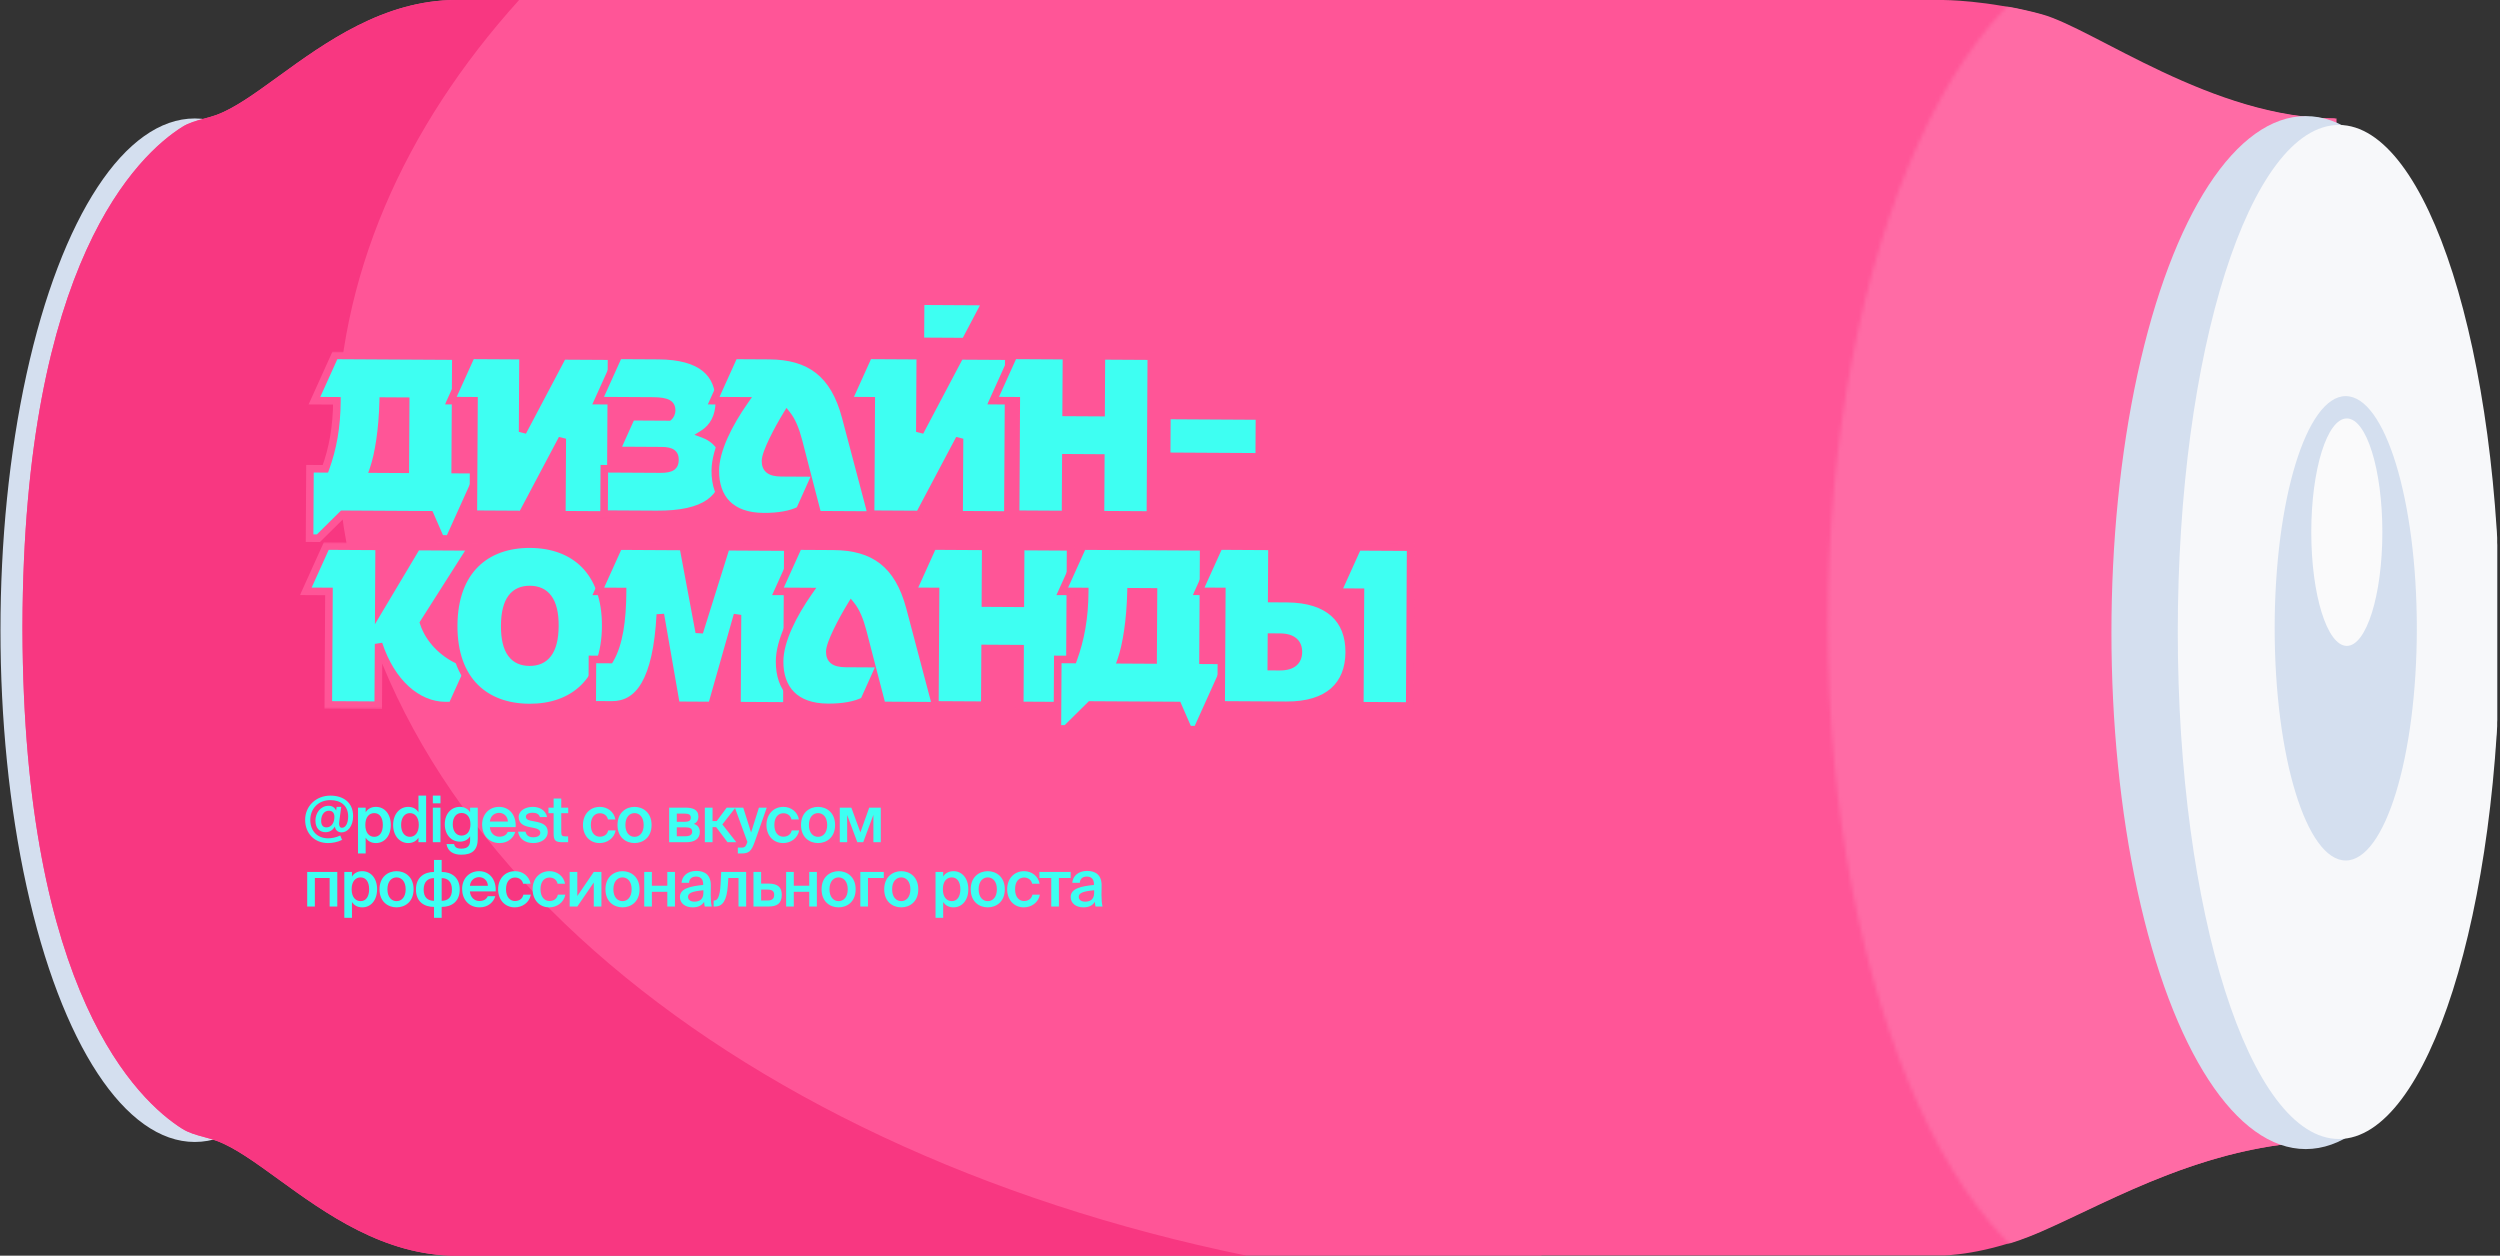 <svg width="661" height="332" viewBox="0 0 661 332" fill="none" xmlns="http://www.w3.org/2000/svg">
<rect x="0" y="0" width="661" height="332" fill="#333333" stroke="none"/>
<g clip-path="url(#clip0_2117_63192)">
<ellipse cx="51.491" cy="166.629" rx="135.308" ry="51.367" transform="rotate(90 51.491 166.629)" fill="#D4DFEF"/>
<path fill-rule="evenodd" clip-rule="evenodd" d="M360.847 -0.001L513.732 -0.001C513.732 -0.001 525.531 -0 539.336 3.758C543.597 4.918 549.532 7.987 556.666 11.677C572.646 19.942 594.646 31.321 617.333 31.321L617.333 301.708C590.356 301.708 567.837 312.341 550.142 320.696C546.313 322.504 542.71 324.206 539.336 325.67C524.903 331.933 513.732 331.933 513.732 331.933L407.557 331.933L407.557 332.004L120.701 332.004C101.489 332.004 86.014 320.779 73.587 311.766L73.587 311.765C67.413 307.287 61.992 303.355 57.24 301.617C56.171 301.226 55.068 300.929 53.968 300.633L53.967 300.632C51.945 300.088 49.934 299.547 48.165 298.43C36.671 291.172 6.206 262.866 5.944 166.628L5.942 166.628C5.942 166.359 5.942 166.09 5.943 165.822L5.942 165.375L5.944 165.375C6.206 69.138 36.67 40.832 48.164 33.574C49.934 32.456 51.945 31.915 53.966 31.371C55.066 31.075 56.17 30.778 57.239 30.387C61.992 28.648 67.413 24.716 73.586 20.238L73.587 20.238C86.013 11.224 101.488 -0.001 120.701 -0.001L212.546 -0.001L360.847 -0.001Z" fill="#FF5597"/>
<mask id="mask0_2117_63192" style="mask-type:alpha" maskUnits="userSpaceOnUse" x="483" y="-16" width="165" height="362">
<ellipse cx="565.251" cy="164.989" rx="180.024" ry="81.966" transform="rotate(90 565.251 164.989)" fill="#D9D9D9"/>
</mask>
<g mask="url(#mask0_2117_63192)">
<path d="M514.205 -0L213.106 -0.001L213.106 332.005L514.205 332.005C514.205 332.005 525.044 332.005 539.473 325.74C558.431 317.51 585.202 301.31 617.776 301.773L617.776 31.328C584.971 31.328 553.604 7.517 539.802 3.759C526.001 -0 514.205 -0 514.205 -0Z" fill="#FF6BA5"/>
</g>
<path fill-rule="evenodd" clip-rule="evenodd" d="M329.653 332.004C190.318 303.517 89.073 217.534 89.073 115.888C89.073 73.529 106.656 33.89 137.25 -0.001L120.701 -0.001C101.489 -0.001 86.013 11.224 73.587 20.238L73.587 20.238C67.413 24.716 61.992 28.648 57.239 30.387C56.17 30.778 55.066 31.075 53.966 31.371C51.945 31.915 49.934 32.456 48.165 33.574C36.67 40.832 6.206 69.138 5.944 165.375L5.943 165.375L5.943 165.822C5.942 166.09 5.942 166.359 5.942 166.628L5.944 166.628C6.207 262.866 36.671 291.172 48.165 298.43C49.934 299.547 51.945 300.088 53.967 300.633C55.067 300.929 56.17 301.226 57.24 301.617C61.993 303.356 67.414 307.288 73.588 311.766C86.014 320.779 101.489 332.004 120.701 332.004L329.653 332.004Z" fill="#F83781"/>
<ellipse cx="609.632" cy="167.255" rx="136.561" ry="51.367" transform="rotate(90 609.632 167.255)" fill="#D4DFEF"/>
<path d="M618.402 301.149C594.876 301.149 575.805 241.131 575.805 167.094C575.805 93.058 594.876 33.039 618.402 33.039C641.927 33.039 660.999 93.058 660.999 167.094C660.999 241.131 641.927 301.149 618.402 301.149Z" fill="#F7F8FA"/>
<ellipse cx="620.215" cy="166.124" rx="61.39" ry="18.793" transform="rotate(90 620.215 166.124)" fill="#D4DFEF"/>
<ellipse cx="620.499" cy="140.706" rx="30.068" ry="9.396" transform="rotate(90 620.499 140.706)" fill="#FAFAFB"/>
<mask id="path-10-outside-1_2117_63192" maskUnits="userSpaceOnUse" x="80.04" y="92.922" width="49.293" height="51.281" fill="black">
<rect fill="white" x="80.04" y="92.922" width="49.293" height="51.281"/>
<path d="M98.755 124.029L107.155 124.077L107.259 106.077L101.319 106.043C101.156 113.482 100.097 120.197 98.755 124.029ZM89.079 105.973L83.139 105.939L88.548 93.97L120.527 94.154L120.355 124.153L127.075 124.192L118.809 142.505L116.469 142.491L113.686 136.115L90.586 135.982L84.19 142.305L81.85 142.292L81.955 123.932L86.035 123.956C87.986 118.627 89.039 112.933 89.079 105.973Z"/>
</mask>
<path d="M98.755 124.029L107.155 124.077L107.259 106.077L101.319 106.043C101.156 113.482 100.097 120.197 98.755 124.029ZM89.079 105.973L83.139 105.939L88.548 93.97L120.527 94.154L120.355 124.153L127.075 124.192L118.809 142.505L116.469 142.491L113.686 136.115L90.586 135.982L84.19 142.305L81.85 142.292L81.955 123.932L86.035 123.956C87.986 118.627 89.039 112.933 89.079 105.973Z" fill="#3EFFF2"/>
<path d="M98.755 124.029L97.811 123.698L97.348 125.021L98.749 125.029L98.755 124.029ZM107.155 124.077L107.149 125.077L108.149 125.083L108.155 124.083L107.155 124.077ZM107.259 106.077L108.259 106.083L108.264 105.083L107.264 105.078L107.259 106.077ZM101.319 106.043L101.324 105.043L100.34 105.038L100.319 106.021L101.319 106.043ZM89.079 105.973L90.079 105.979L90.085 104.979L89.085 104.973L89.079 105.973ZM83.139 105.939L82.228 105.527L81.594 106.93L83.133 106.939L83.139 105.939ZM88.548 93.97L88.554 92.97L87.904 92.966L87.637 93.558L88.548 93.97ZM120.527 94.154L121.527 94.159L121.533 93.159L120.533 93.154L120.527 94.154ZM120.355 124.153L119.355 124.147L119.349 125.147L120.349 125.153L120.355 124.153ZM127.075 124.192L127.986 124.603L128.619 123.201L127.08 123.192L127.075 124.192ZM118.809 142.505L118.803 143.505L119.453 143.508L119.721 142.916L118.809 142.505ZM116.469 142.491L115.553 142.891L115.813 143.487L116.463 143.491L116.469 142.491ZM113.686 136.115L114.602 135.715L114.342 135.119L113.692 135.115L113.686 136.115ZM90.586 135.982L90.592 134.982L90.178 134.98L89.883 135.271L90.586 135.982ZM84.19 142.305L84.184 143.305L84.598 143.308L84.893 143.017L84.19 142.305ZM81.85 142.292L80.85 142.286L80.844 143.286L81.844 143.292L81.85 142.292ZM81.955 123.932L81.961 122.932L80.961 122.926L80.955 123.926L81.955 123.932ZM86.035 123.956L86.03 124.956L86.733 124.96L86.974 124.299L86.035 123.956ZM98.749 125.029L107.149 125.077L107.161 123.077L98.761 123.029L98.749 125.029ZM108.155 124.083L108.259 106.083L106.259 106.072L106.155 124.071L108.155 124.083ZM107.264 105.078L101.324 105.043L101.313 107.043L107.253 107.077L107.264 105.078ZM100.319 106.021C100.157 113.406 99.105 120.004 97.811 123.698L99.699 124.359C101.089 120.389 102.154 113.559 102.318 106.065L100.319 106.021ZM89.085 104.973L83.145 104.939L83.133 106.939L89.073 106.973L89.085 104.973ZM84.05 106.351L89.459 94.381L87.637 93.558L82.228 105.527L84.05 106.351ZM88.542 94.97L120.522 95.154L120.533 93.154L88.554 92.97L88.542 94.97ZM119.527 94.148L119.355 124.147L121.355 124.159L121.527 94.159L119.527 94.148ZM120.349 125.153L127.069 125.192L127.08 123.192L120.361 123.153L120.349 125.153ZM126.163 123.78L117.898 142.093L119.721 142.916L127.986 124.603L126.163 123.78ZM118.815 141.505L116.475 141.491L116.463 143.491L118.803 143.505L118.815 141.505ZM117.386 142.091L114.602 135.715L112.769 136.515L115.553 142.891L117.386 142.091ZM113.692 135.115L90.592 134.982L90.58 136.982L113.68 137.115L113.692 135.115ZM89.883 135.271L83.487 141.594L84.893 143.017L91.289 136.693L89.883 135.271ZM84.195 141.305L81.856 141.292L81.844 143.292L84.184 143.305L84.195 141.305ZM82.85 142.298L82.955 123.938L80.955 123.926L80.85 142.286L82.85 142.298ZM81.95 124.932L86.03 124.956L86.041 122.956L81.961 122.932L81.95 124.932ZM86.974 124.299C88.968 118.853 90.038 113.044 90.079 105.979L88.079 105.967C88.039 112.821 87.004 118.4 85.096 123.612L86.974 124.299Z" fill="#FF5597" mask="url(#path-10-outside-1_2117_63192)"/>
<mask id="path-12-outside-2_2117_63192" maskUnits="userSpaceOnUse" x="117.425" y="92.917" width="46.252" height="44.264" fill="black">
<rect fill="white" x="117.425" y="92.917" width="46.252" height="44.264"/>
<path d="M119.203 105.926L124.612 93.957L138.292 94.035L138.176 114.195L148.792 94.096L161.692 94.17L161.45 136.169L148.55 136.095L148.666 115.995L138.051 136.035L125.151 135.96L125.323 105.961L119.203 105.926Z"/>
</mask>
<path d="M119.203 105.926L124.612 93.957L138.292 94.035L138.176 114.195L148.792 94.096L161.692 94.17L161.45 136.169L148.55 136.095L148.666 115.995L138.051 136.035L125.151 135.96L125.323 105.961L119.203 105.926Z" fill="#3EFFF2"/>
<path d="M119.203 105.926L118.292 105.514L117.658 106.917L119.198 106.926L119.203 105.926ZM124.612 93.957L124.618 92.957L123.969 92.953L123.701 93.545L124.612 93.957ZM138.292 94.035L139.292 94.041L139.298 93.041L138.298 93.035L138.292 94.035ZM138.176 114.195L137.176 114.189L139.06 114.662L138.176 114.195ZM148.792 94.096L148.798 93.096L148.191 93.092L147.908 93.629L148.792 94.096ZM161.692 94.17L162.692 94.176L162.698 93.176L161.698 93.17L161.692 94.17ZM161.45 136.169L161.444 137.169L162.444 137.175L162.45 136.175L161.45 136.169ZM148.55 136.095L147.55 136.089L147.545 137.089L148.545 137.095L148.55 136.095ZM148.666 115.995L149.666 116.001L147.782 115.527L148.666 115.995ZM138.051 136.035L138.045 137.035L138.651 137.038L138.934 136.503L138.051 136.035ZM125.151 135.96L124.151 135.955L124.145 136.955L125.145 136.96L125.151 135.96ZM125.323 105.961L126.323 105.967L126.329 104.967L125.329 104.961L125.323 105.961ZM120.115 106.337L125.524 94.368L123.701 93.545L118.292 105.514L120.115 106.337ZM124.607 94.957L138.286 95.035L138.298 93.035L124.618 92.957L124.607 94.957ZM137.292 94.029L137.176 114.189L139.176 114.201L139.292 94.041L137.292 94.029ZM139.06 114.662L149.676 94.563L147.908 93.629L137.292 113.728L139.06 114.662ZM148.786 95.096L161.686 95.17L161.698 93.17L148.798 93.096L148.786 95.096ZM160.692 94.164L160.45 136.163L162.45 136.175L162.692 94.176L160.692 94.164ZM161.456 135.169L148.556 135.095L148.545 137.095L161.444 137.169L161.456 135.169ZM149.55 136.101L149.666 116.001L147.666 115.99L147.55 136.089L149.55 136.101ZM147.782 115.527L137.167 135.566L138.934 136.503L149.55 116.463L147.782 115.527ZM138.056 135.035L125.157 134.96L125.145 136.96L138.045 137.035L138.056 135.035ZM126.151 135.966L126.323 105.967L124.323 105.955L124.151 135.955L126.151 135.966ZM125.329 104.961L119.209 104.926L119.198 106.926L125.318 106.961L125.329 104.961Z" fill="#FF5597" mask="url(#path-12-outside-2_2117_63192)"/>
<mask id="path-14-outside-3_2117_63192" maskUnits="userSpaceOnUse" x="155.77" y="92.917" width="38.253" height="44.218" fill="black">
<rect fill="white" x="155.77" y="92.917" width="38.253" height="44.218"/>
<path d="M172.608 106.012L158.148 105.929L163.557 93.96L174.057 94.02C185.457 94.086 190.23 98.674 190.187 106.293C190.165 110.073 188.648 113.005 185.878 114.729C189.051 115.887 191.915 118.664 191.887 123.523C191.839 131.923 186.415 136.092 173.575 136.018L159.715 135.939L159.784 123.939L174.604 124.024C177.604 124.041 178.449 123.266 178.458 121.586C178.468 119.966 177.632 119.181 174.932 119.166L162.932 119.097L166.944 110.18L176.844 110.237C177.205 109.939 177.569 109.281 177.574 108.501C177.583 106.881 176.568 106.035 172.608 106.012Z"/>
</mask>
<path d="M172.608 106.012L158.148 105.929L163.557 93.96L174.057 94.02C185.457 94.086 190.23 98.674 190.187 106.293C190.165 110.073 188.648 113.005 185.878 114.729C189.051 115.887 191.915 118.664 191.887 123.523C191.839 131.923 186.415 136.092 173.575 136.018L159.715 135.939L159.784 123.939L174.604 124.024C177.604 124.041 178.449 123.266 178.458 121.586C178.468 119.966 177.632 119.181 174.932 119.166L162.932 119.097L166.944 110.18L176.844 110.237C177.205 109.939 177.569 109.281 177.574 108.501C177.583 106.881 176.568 106.035 172.608 106.012Z" fill="#3EFFF2"/>
<path d="M158.148 105.929L157.237 105.517L156.603 106.92L158.142 106.929L158.148 105.929ZM163.557 93.96L163.563 92.96L162.913 92.956L162.646 93.548L163.557 93.96ZM185.878 114.729L185.349 113.88L183.607 114.964L185.535 115.668L185.878 114.729ZM159.715 135.939L158.715 135.933L158.71 136.933L159.71 136.939L159.715 135.939ZM159.784 123.939L159.79 122.939L158.79 122.933L158.784 123.933L159.784 123.939ZM162.932 119.097L162.02 118.687L161.39 120.088L162.927 120.097L162.932 119.097ZM166.944 110.18L166.95 109.18L166.299 109.176L166.032 109.769L166.944 110.18ZM176.844 110.237L176.838 111.237L177.2 111.239L177.479 111.009L176.844 110.237ZM172.614 105.012L158.154 104.929L158.142 106.929L172.602 107.012L172.614 105.012ZM159.059 106.341L164.468 94.372L162.646 93.548L157.237 105.517L159.059 106.341ZM163.551 94.96L174.051 95.02L174.063 93.02L163.563 92.96L163.551 94.96ZM174.051 95.02C179.644 95.052 183.423 96.197 185.785 98.102C188.104 99.973 189.207 102.701 189.187 106.288L191.187 106.299C191.21 102.266 189.947 98.89 187.041 96.546C184.177 94.236 179.87 93.054 174.063 93.02L174.051 95.02ZM189.187 106.288C189.166 109.781 187.783 112.365 185.349 113.88L186.406 115.578C189.513 113.644 191.163 110.365 191.187 106.299L189.187 106.288ZM185.535 115.668C188.386 116.709 190.913 119.154 190.887 123.518L192.887 123.529C192.918 118.174 189.717 115.065 186.221 113.789L185.535 115.668ZM190.887 123.518C190.865 127.48 189.592 130.278 186.954 132.13C184.241 134.034 179.929 135.055 173.581 135.018L173.569 137.018C180.061 137.056 184.881 136.029 188.103 133.767C191.398 131.453 192.862 127.967 192.887 123.529L190.887 123.518ZM173.581 135.018L159.721 134.939L159.71 136.939L173.569 137.018L173.581 135.018ZM160.715 135.944L160.784 123.944L158.784 123.933L158.715 135.933L160.715 135.944ZM159.779 124.939L174.598 125.024L174.61 123.024L159.79 122.939L159.779 124.939ZM174.598 125.024C176.127 125.033 177.36 124.853 178.217 124.267C179.184 123.606 179.452 122.601 179.458 121.592L177.458 121.58C177.454 122.251 177.296 122.474 177.088 122.616C176.771 122.833 176.081 123.033 174.61 123.024L174.598 125.024ZM179.458 121.592C179.464 120.607 179.205 119.631 178.303 118.969C177.491 118.371 176.333 118.174 174.938 118.166L174.926 120.166C176.231 120.173 176.841 120.376 177.119 120.58C177.308 120.719 177.462 120.945 177.458 121.58L179.458 121.592ZM174.938 118.166L162.938 118.097L162.927 120.097L174.926 120.166L174.938 118.166ZM163.844 119.507L167.856 110.59L166.032 109.769L162.02 118.687L163.844 119.507ZM166.938 111.18L176.838 111.237L176.849 109.237L166.95 109.18L166.938 111.18ZM177.479 111.009C178.087 110.508 178.568 109.561 178.574 108.507L176.574 108.495C176.572 108.732 176.516 108.953 176.433 109.134C176.346 109.323 176.25 109.43 176.208 109.465L177.479 111.009ZM178.574 108.507C178.576 108.002 178.501 107.474 178.251 106.98C177.994 106.473 177.591 106.077 177.066 105.784C176.08 105.234 174.611 105.024 172.614 105.012L172.602 107.012C174.565 107.024 175.583 107.247 176.092 107.531C176.315 107.655 176.412 107.776 176.466 107.884C176.528 108.005 176.575 108.19 176.574 108.495L178.574 108.507Z" fill="#FF5597" mask="url(#path-14-outside-3_2117_63192)"/>
<mask id="path-16-outside-4_2117_63192" maskUnits="userSpaceOnUse" x="186.108" y="92.922" width="46.258" height="45.264" fill="black">
<rect fill="white" x="186.108" y="92.922" width="46.258" height="45.264"/>
<path d="M206.583 124.999L213.303 125.038L211.131 116.625C210.309 113.5 209.363 111.215 208.052 109.587C205.568 113.653 202.414 119.695 202.401 121.855C202.389 123.895 203.463 124.981 206.583 124.999ZM216.179 136.095L214.242 128.643L211.446 134.867C209.16 136.054 205.796 136.635 201.896 136.612C193.196 136.562 189.084 131.739 189.126 124.419C189.158 118.959 192.678 112.019 196.912 105.983L188.693 105.936L194.102 93.967L203.341 94.02C214.081 94.082 220.534 98.739 223.588 110.217L230.459 136.177L216.179 136.095Z"/>
</mask>
<path d="M206.583 124.999L213.303 125.038L211.131 116.625C210.309 113.5 209.363 111.215 208.052 109.587C205.568 113.653 202.414 119.695 202.401 121.855C202.389 123.895 203.463 124.981 206.583 124.999ZM216.179 136.095L214.242 128.643L211.446 134.867C209.16 136.054 205.796 136.635 201.896 136.612C193.196 136.562 189.084 131.739 189.126 124.419C189.158 118.959 192.678 112.019 196.912 105.983L188.693 105.936L194.102 93.967L203.341 94.02C214.081 94.082 220.534 98.739 223.588 110.217L230.459 136.177L216.179 136.095Z" fill="#3EFFF2"/>
<path d="M213.303 125.038L213.297 126.038L214.596 126.045L214.271 124.788L213.303 125.038ZM211.131 116.625L212.1 116.375L212.099 116.371L211.131 116.625ZM208.052 109.587L208.831 108.96L207.939 107.853L207.198 109.066L208.052 109.587ZM216.179 136.095L215.212 136.346L215.405 137.09L216.174 137.095L216.179 136.095ZM214.242 128.643L215.21 128.392L214.495 125.641L213.33 128.234L214.242 128.643ZM211.446 134.867L211.907 135.755L212.216 135.595L212.359 135.277L211.446 134.867ZM196.912 105.983L197.731 106.558L198.828 104.994L196.918 104.983L196.912 105.983ZM188.693 105.936L187.781 105.524L187.147 106.927L188.687 106.936L188.693 105.936ZM194.102 93.967L194.107 92.967L193.458 92.963L193.19 93.555L194.102 93.967ZM223.588 110.217L224.555 109.961L224.555 109.96L223.588 110.217ZM230.459 136.177L230.453 137.177L231.76 137.184L231.426 135.921L230.459 136.177ZM206.577 125.999L213.297 126.038L213.309 124.038L206.589 123.999L206.577 125.999ZM214.271 124.788L212.1 116.375L210.163 116.875L212.335 125.288L214.271 124.788ZM212.099 116.371C211.264 113.2 210.274 110.752 208.831 108.96L207.273 110.215C208.451 111.678 209.354 113.801 210.164 116.88L212.099 116.371ZM207.198 109.066C205.943 111.122 204.517 113.678 203.399 116.003C202.84 117.164 202.351 118.282 201.999 119.26C201.658 120.206 201.405 121.127 201.401 121.849L203.401 121.861C203.403 121.504 203.549 120.859 203.881 119.938C204.201 119.048 204.659 117.997 205.201 116.869C206.285 114.616 207.677 112.119 208.905 110.109L207.198 109.066ZM201.401 121.849C201.394 123.045 201.711 124.176 202.691 124.964C203.613 125.707 204.942 125.99 206.577 125.999L206.589 123.999C205.104 123.991 204.336 123.721 203.945 123.406C203.61 123.137 203.396 122.705 203.401 121.861L201.401 121.849ZM217.147 135.843L215.21 128.392L213.274 128.895L215.212 136.346L217.147 135.843ZM213.33 128.234L210.534 134.458L212.359 135.277L215.154 129.053L213.33 128.234ZM210.986 133.98C208.906 135.059 205.729 135.634 201.902 135.612L201.89 137.612C205.863 137.635 209.414 137.049 211.907 135.755L210.986 133.98ZM201.902 135.612C197.732 135.588 194.815 134.424 192.943 132.537C191.07 130.65 190.106 127.9 190.126 124.424L188.126 124.413C188.104 128.257 189.175 131.579 191.523 133.946C193.872 136.314 197.36 137.586 201.89 137.612L201.902 135.612ZM190.126 124.424C190.141 121.889 190.971 118.934 192.356 115.824C193.737 112.726 195.64 109.538 197.731 106.558L196.094 105.409C193.95 108.464 191.976 111.764 190.53 115.01C189.089 118.244 188.143 121.489 188.126 124.413L190.126 124.424ZM196.918 104.983L188.698 104.936L188.687 106.936L196.907 106.983L196.918 104.983ZM189.604 106.348L195.013 94.379L193.19 93.555L187.781 105.524L189.604 106.348ZM194.096 94.967L203.336 95.02L203.347 93.02L194.107 92.967L194.096 94.967ZM203.336 95.02C208.565 95.05 212.623 96.198 215.732 98.626C218.843 101.055 221.13 104.867 222.622 110.474L224.555 109.96C222.993 104.089 220.527 99.833 216.963 97.049C213.396 94.264 208.857 93.052 203.347 93.02L203.336 95.02ZM222.622 110.473L229.492 136.433L231.426 135.921L224.555 109.961L222.622 110.473ZM230.465 135.177L216.185 135.095L216.174 137.095L230.453 137.177L230.465 135.177Z" fill="#FF5597" mask="url(#path-16-outside-4_2117_63192)"/>
<mask id="path-18-outside-5_2117_63192" maskUnits="userSpaceOnUse" x="222.459" y="77.917" width="46.339" height="59.264" fill="black">
<rect fill="white" x="222.459" y="77.917" width="46.339" height="59.264"/>
<path d="M243.348 90.255L243.409 79.635L260.749 79.735L255.168 90.323L243.348 90.255ZM224.237 105.926L229.646 93.957L243.326 94.035L243.21 114.195L253.826 94.096L266.726 94.17L266.484 136.169L253.584 136.095L253.7 115.995L243.084 136.035L230.185 135.96L230.357 105.961L224.237 105.926Z"/>
</mask>
<path d="M243.348 90.255L243.409 79.635L260.749 79.735L255.168 90.323L243.348 90.255ZM224.237 105.926L229.646 93.957L243.326 94.035L243.21 114.195L253.826 94.096L266.726 94.17L266.484 136.169L253.584 136.095L253.7 115.995L243.084 136.035L230.185 135.96L230.357 105.961L224.237 105.926Z" fill="#3EFFF2"/>
<path d="M243.348 90.255L242.348 90.249L242.342 91.249L243.342 91.255L243.348 90.255ZM243.409 79.635L243.415 78.635L242.415 78.63L242.409 79.63L243.409 79.635ZM260.749 79.735L261.633 80.201L262.401 78.745L260.754 78.735L260.749 79.735ZM255.168 90.323L255.162 91.323L255.769 91.327L256.052 90.79L255.168 90.323ZM224.237 105.926L223.326 105.514L222.692 106.917L224.232 106.926L224.237 105.926ZM229.646 93.957L229.652 92.957L229.002 92.953L228.735 93.545L229.646 93.957ZM243.326 94.035L244.326 94.041L244.332 93.041L243.332 93.035L243.326 94.035ZM243.21 114.195L242.21 114.189L244.094 114.662L243.21 114.195ZM253.826 94.096L253.832 93.096L253.225 93.092L252.942 93.629L253.826 94.096ZM266.726 94.17L267.726 94.176L267.731 93.176L266.731 93.17L266.726 94.17ZM266.484 136.169L266.478 137.169L267.478 137.175L267.484 136.175L266.484 136.169ZM253.584 136.095L252.584 136.089L252.578 137.089L253.578 137.095L253.584 136.095ZM253.7 115.995L254.7 116.001L252.816 115.527L253.7 115.995ZM243.084 136.035L243.079 137.035L243.684 137.038L243.968 136.503L243.084 136.035ZM230.185 135.96L229.185 135.955L229.179 136.955L230.179 136.96L230.185 135.96ZM230.357 105.961L231.357 105.967L231.363 104.967L230.363 104.961L230.357 105.961ZM244.348 90.261L244.409 79.641L242.409 79.63L242.348 90.249L244.348 90.261ZM243.403 80.635L260.743 80.735L260.754 78.735L243.415 78.635L243.403 80.635ZM259.864 79.269L254.283 89.857L256.052 90.79L261.633 80.201L259.864 79.269ZM255.173 89.323L243.354 89.255L243.342 91.255L255.162 91.323L255.173 89.323ZM225.149 106.337L230.558 94.368L228.735 93.545L223.326 105.514L225.149 106.337ZM229.641 94.957L243.32 95.035L243.332 93.035L229.652 92.957L229.641 94.957ZM242.326 94.029L242.21 114.189L244.21 114.201L244.326 94.041L242.326 94.029ZM244.094 114.662L254.71 94.563L252.942 93.629L242.326 113.728L244.094 114.662ZM253.82 95.096L266.72 95.17L266.731 93.17L253.832 93.096L253.82 95.096ZM265.726 94.164L265.484 136.163L267.484 136.175L267.726 94.176L265.726 94.164ZM266.49 135.169L253.59 135.095L253.578 137.095L266.478 137.169L266.49 135.169ZM254.584 136.101L254.7 116.001L252.7 115.99L252.584 136.089L254.584 136.101ZM252.816 115.527L242.201 135.566L243.968 136.503L254.584 116.463L252.816 115.527ZM243.09 135.035L230.19 134.96L230.179 136.96L243.079 137.035L243.09 135.035ZM231.185 135.966L231.357 105.967L229.357 105.955L229.185 135.955L231.185 135.966ZM230.363 104.961L224.243 104.926L224.232 106.926L230.351 106.961L230.363 104.961Z" fill="#FF5597" mask="url(#path-18-outside-5_2117_63192)"/>
<mask id="path-20-outside-6_2117_63192" maskUnits="userSpaceOnUse" x="260.803" y="92.917" width="74.252" height="44.425" fill="black">
<rect fill="white" x="260.803" y="92.917" width="74.252" height="44.425"/>
<path d="M262.582 105.926L267.991 93.957L281.971 94.037L281.884 109.037L291.124 109.09L291.21 94.09L304.41 94.166L304.168 136.165L290.969 136.089L291.055 121.09L281.815 121.036L281.729 136.036L268.529 135.96L268.702 105.961L262.582 105.926ZM308.526 109.85L333.005 109.991L332.943 120.791L308.463 120.65L308.526 109.85Z"/>
</mask>
<path d="M262.582 105.926L267.991 93.957L281.971 94.037L281.884 109.037L291.124 109.09L291.21 94.09L304.41 94.166L304.168 136.165L290.969 136.089L291.055 121.09L281.815 121.036L281.729 136.036L268.529 135.96L268.702 105.961L262.582 105.926ZM308.526 109.85L333.005 109.991L332.943 120.791L308.463 120.65L308.526 109.85Z" fill="#3EFFF2"/>
<path d="M262.582 105.926L261.671 105.514L261.037 106.917L262.576 106.926L262.582 105.926ZM267.991 93.957L267.997 92.957L267.347 92.953L267.079 93.545L267.991 93.957ZM281.971 94.037L282.971 94.043L282.976 93.043L281.976 93.037L281.971 94.037ZM281.884 109.037L280.884 109.031L280.878 110.031L281.878 110.037L281.884 109.037ZM291.124 109.09L291.118 110.09L292.118 110.096L292.124 109.096L291.124 109.09ZM291.21 94.09L291.216 93.09L290.216 93.084L290.21 94.084L291.21 94.09ZM304.41 94.166L305.41 94.172L305.416 93.172L304.416 93.166L304.41 94.166ZM304.168 136.165L304.163 137.165L305.163 137.171L305.168 136.171L304.168 136.165ZM290.969 136.089L289.969 136.084L289.963 137.084L290.963 137.089L290.969 136.089ZM291.055 121.09L292.055 121.095L292.061 120.095L291.061 120.09L291.055 121.09ZM281.815 121.036L281.821 120.037L280.821 120.031L280.815 121.031L281.815 121.036ZM281.729 136.036L281.723 137.036L282.723 137.042L282.729 136.042L281.729 136.036ZM268.529 135.96L267.529 135.955L267.523 136.955L268.523 136.96L268.529 135.96ZM268.702 105.961L269.702 105.967L269.707 104.967L268.707 104.961L268.702 105.961ZM263.493 106.337L268.902 94.368L267.079 93.545L261.671 105.514L263.493 106.337ZM267.985 94.957L281.965 95.037L281.976 93.037L267.997 92.957L267.985 94.957ZM280.971 94.031L280.884 109.031L282.884 109.042L282.971 94.043L280.971 94.031ZM281.878 110.037L291.118 110.09L291.13 108.09L281.89 108.037L281.878 110.037ZM292.124 109.096L292.21 94.096L290.21 94.084L290.124 109.084L292.124 109.096ZM291.205 95.09L304.404 95.166L304.416 93.166L291.216 93.09L291.205 95.09ZM303.41 94.16L303.168 136.16L305.168 136.171L305.41 94.172L303.41 94.16ZM304.174 135.165L290.974 135.089L290.963 137.089L304.163 137.165L304.174 135.165ZM291.969 136.095L292.055 121.095L290.055 121.084L289.969 136.084L291.969 136.095ZM291.061 120.09L281.821 120.037L281.809 122.036L291.049 122.09L291.061 120.09ZM280.815 121.031L280.729 136.03L282.729 136.042L282.815 121.042L280.815 121.031ZM281.735 135.036L268.535 134.96L268.523 136.96L281.723 137.036L281.735 135.036ZM269.529 135.966L269.702 105.967L267.702 105.955L267.529 135.955L269.529 135.966ZM268.707 104.961L262.588 104.926L262.576 106.926L268.696 106.961L268.707 104.961ZM308.526 109.85L308.531 108.85L307.531 108.844L307.526 109.844L308.526 109.85ZM333.005 109.991L334.005 109.997L334.011 108.997L333.011 108.991L333.005 109.991ZM332.943 120.791L332.937 121.791L333.937 121.796L333.943 120.796L332.943 120.791ZM308.463 120.65L307.463 120.644L307.458 121.644L308.458 121.65L308.463 120.65ZM308.52 110.85L332.999 110.991L333.011 108.991L308.531 108.85L308.52 110.85ZM332.005 109.985L331.943 120.785L333.943 120.796L334.005 109.997L332.005 109.985ZM332.949 119.791L308.469 119.65L308.458 121.65L332.937 121.791L332.949 119.791ZM309.463 120.656L309.526 109.856L307.526 109.844L307.463 120.644L309.463 120.656Z" fill="#FF5597" mask="url(#path-20-outside-6_2117_63192)"/>
<mask id="path-22-outside-7_2117_63192" maskUnits="userSpaceOnUse" x="79.081" y="143.336" width="48.252" height="44.276" fill="black">
<rect fill="white" x="79.081" y="143.336" width="48.252" height="44.276"/>
<path d="M100.15 161.376L110.208 144.513L124.787 144.597L112.012 164.684C113.426 169.132 117.185 172.754 121.195 174.577L124.915 174.599L119.506 186.568L117.706 186.557C110.326 186.515 103.461 180.475 100.099 170.256L100.006 186.455L86.806 186.379L86.979 156.38L80.859 156.345L86.268 144.376L100.248 144.456L100.15 161.376Z"/>
</mask>
<path d="M100.15 161.376L110.208 144.513L124.787 144.597L112.012 164.684C113.426 169.132 117.185 172.754 121.195 174.577L124.915 174.599L119.506 186.568L117.706 186.557C110.326 186.515 103.461 180.475 100.099 170.256L100.006 186.455L86.806 186.379L86.979 156.38L80.859 156.345L86.268 144.376L100.248 144.456L100.15 161.376Z" fill="#3EFFF2"/>
<path d="M100.15 161.376L99.15 161.37L99.129 165.04L101.009 161.888L100.15 161.376ZM110.208 144.513L110.213 143.513L109.642 143.51L109.349 144.001L110.208 144.513ZM124.787 144.597L125.631 145.134L126.602 143.608L124.793 143.597L124.787 144.597ZM112.012 164.684L111.168 164.147L110.917 164.542L111.059 164.987L112.012 164.684ZM121.195 174.577L120.781 175.487L120.975 175.576L121.189 175.577L121.195 174.577ZM124.915 174.599L125.826 175.01L126.46 173.607L124.92 173.599L124.915 174.599ZM119.506 186.568L119.5 187.568L120.149 187.571L120.417 186.979L119.506 186.568ZM100.099 170.256L101.049 169.943L99.099 170.25L100.099 170.256ZM100.006 186.455L100 187.455L101 187.461L101.006 186.461L100.006 186.455ZM86.806 186.379L85.806 186.374L85.8 187.374L86.8 187.379L86.806 186.379ZM86.979 156.38L87.979 156.386L87.985 155.386L86.985 155.38L86.979 156.38ZM80.859 156.345L79.948 155.933L79.314 157.336L80.853 157.345L80.859 156.345ZM86.268 144.376L86.274 143.376L85.624 143.372L85.357 143.964L86.268 144.376ZM100.248 144.456L101.248 144.462L101.253 143.462L100.253 143.456L100.248 144.456ZM101.009 161.888L111.066 145.026L109.349 144.001L99.291 160.864L101.009 161.888ZM110.202 145.513L124.782 145.597L124.793 143.597L110.213 143.513L110.202 145.513ZM123.944 144.061L111.168 164.147L112.855 165.221L125.631 145.134L123.944 144.061ZM111.059 164.987C112.575 169.755 116.566 173.571 120.781 175.487L121.609 173.667C117.804 171.937 114.277 168.509 112.965 164.381L111.059 164.987ZM121.189 175.577L124.909 175.599L124.92 173.599L121.201 173.577L121.189 175.577ZM124.003 174.187L118.594 186.156L120.417 186.979L125.826 175.01L124.003 174.187ZM119.511 185.568L117.712 185.557L117.7 187.557L119.5 187.568L119.511 185.568ZM117.712 185.557C110.929 185.518 104.337 179.94 101.049 169.943L99.149 170.568C102.584 181.011 109.723 187.511 117.7 187.557L117.712 185.557ZM99.099 170.25L99.006 186.45L101.006 186.461L101.099 170.261L99.099 170.25ZM100.012 185.455L86.812 185.379L86.8 187.379L100 187.455L100.012 185.455ZM87.806 186.385L87.979 156.386L85.979 156.374L85.806 186.374L87.806 186.385ZM86.985 155.38L80.865 155.345L80.853 157.345L86.973 157.38L86.985 155.38ZM81.77 156.757L87.179 144.787L85.357 143.964L79.948 155.933L81.77 156.757ZM86.262 145.376L100.242 145.456L100.253 143.456L86.274 143.376L86.262 145.376ZM99.248 144.45L99.15 161.37L101.15 161.382L101.248 144.462L99.248 144.45Z" fill="#FF5597" mask="url(#path-22-outside-7_2117_63192)"/>
<mask id="path-24-outside-8_2117_63192" maskUnits="userSpaceOnUse" x="118.419" y="142.347" width="43.264" height="46.247" fill="black">
<rect fill="white" x="118.419" y="142.347" width="43.264" height="46.247"/>
<path d="M139.927 187.07C128.347 187.004 119.867 179.995 119.952 165.355C120.036 150.715 128.596 143.804 140.176 143.871C151.755 143.938 160.235 150.947 160.151 165.586C160.067 180.226 151.507 187.137 139.927 187.07ZM146.711 165.509C146.751 158.609 144.187 155.894 140.107 155.871C136.027 155.847 133.491 158.533 133.451 165.433C133.412 172.333 135.916 175.047 139.996 175.07C144.076 175.094 146.672 172.409 146.711 165.509Z"/>
</mask>
<path d="M139.927 187.07C128.347 187.004 119.867 179.995 119.952 165.355C120.036 150.715 128.596 143.804 140.176 143.871C151.755 143.938 160.235 150.947 160.151 165.586C160.067 180.226 151.507 187.137 139.927 187.07ZM146.711 165.509C146.751 158.609 144.187 155.894 140.107 155.871C136.027 155.847 133.491 158.533 133.451 165.433C133.412 172.333 135.916 175.047 139.996 175.07C144.076 175.094 146.672 172.409 146.711 165.509Z" fill="#3EFFF2"/>
<path d="M139.933 186.07C134.341 186.038 129.604 184.334 126.276 180.974C122.95 177.617 120.911 172.486 120.952 165.361L118.952 165.349C118.908 172.864 121.067 178.557 124.855 182.381C128.64 186.203 133.933 188.036 139.921 188.07L139.933 186.07ZM120.952 165.361C120.993 158.236 123.091 153.128 126.455 149.81C129.822 146.489 134.578 144.839 140.17 144.871L140.181 142.871C134.193 142.837 128.88 144.609 125.051 148.386C121.218 152.167 118.995 157.835 118.952 165.349L120.952 165.361ZM140.17 144.871C145.762 144.903 150.499 146.608 153.827 149.967C157.152 153.324 159.192 158.455 159.151 165.581L161.151 165.592C161.194 158.077 159.036 152.384 155.248 148.56C151.462 144.739 146.169 142.905 140.181 142.871L140.17 144.871ZM159.151 165.581C159.11 172.706 157.011 177.813 153.648 181.131C150.281 184.453 145.525 186.102 139.933 186.07L139.921 188.07C145.909 188.105 151.223 186.333 155.052 182.555C158.884 178.775 161.108 173.107 161.151 165.592L159.151 165.581ZM147.711 165.515C147.732 161.969 147.089 159.31 145.757 157.515C144.384 155.665 142.394 154.884 140.112 154.871L140.101 156.871C141.899 156.881 143.232 157.469 144.151 158.707C145.111 160 145.731 162.149 145.711 165.503L147.711 165.515ZM140.112 154.871C137.829 154.858 135.843 155.617 134.464 157.455C133.128 159.235 132.472 161.886 132.451 165.427L134.451 165.438C134.471 162.08 135.102 159.937 136.064 158.656C136.982 157.432 138.304 156.86 140.101 156.871L140.112 154.871ZM132.451 165.427C132.431 168.968 133.057 171.626 134.372 173.421C135.73 175.275 137.707 176.057 139.99 176.07L140.002 174.07C138.205 174.06 136.89 173.474 135.986 172.239C135.039 170.947 134.432 168.797 134.451 165.438L132.451 165.427ZM139.99 176.07C142.272 176.084 144.271 175.325 145.665 173.491C147.018 171.711 147.691 169.06 147.711 165.515L145.711 165.503C145.692 168.858 145.047 170.999 144.073 172.281C143.139 173.509 141.8 174.081 140.002 174.07L139.99 176.07Z" fill="#FF5597" mask="url(#path-24-outside-8_2117_63192)"/>
<mask id="path-26-outside-9_2117_63192" maskUnits="userSpaceOnUse" x="154.77" y="143.342" width="55.252" height="44.316" fill="black">
<rect fill="white" x="154.77" y="143.342" width="55.252" height="44.316"/>
<path d="M156.575 186.351L156.644 174.351L161.264 174.378C163.688 170.252 164.564 164.017 164.608 156.397L158.188 156.36L163.597 144.391L180.637 144.489L184.886 167.194L191.977 144.554L208.296 144.648L208.055 186.647L194.855 186.571L194.993 162.572L188.195 186.533L178.775 186.479L174.593 162.454C173.652 180.029 168.935 186.422 161.735 186.381L156.575 186.351Z"/>
</mask>
<path d="M156.575 186.351L156.644 174.351L161.264 174.378C163.688 170.252 164.564 164.017 164.608 156.397L158.188 156.36L163.597 144.391L180.637 144.489L184.886 167.194L191.977 144.554L208.296 144.648L208.055 186.647L194.855 186.571L194.993 162.572L188.195 186.533L178.775 186.479L174.593 162.454C173.652 180.029 168.935 186.422 161.735 186.381L156.575 186.351Z" fill="#3EFFF2"/>
<path d="M156.575 186.351L155.575 186.345L155.57 187.345L156.57 187.351L156.575 186.351ZM156.644 174.351L156.65 173.351L155.65 173.346L155.645 174.346L156.644 174.351ZM161.264 174.378L161.259 175.378L161.835 175.381L162.127 174.884L161.264 174.378ZM164.608 156.397L165.608 156.403L165.614 155.403L164.614 155.397L164.608 156.397ZM158.188 156.36L157.277 155.948L156.643 157.351L158.182 157.36L158.188 156.36ZM163.597 144.391L163.603 143.391L162.953 143.387L162.686 143.979L163.597 144.391ZM180.637 144.489L181.62 144.305L181.468 143.494L180.642 143.489L180.637 144.489ZM184.886 167.194L183.903 167.378L185.84 167.493L184.886 167.194ZM191.977 144.554L191.982 143.554L191.243 143.55L191.022 144.255L191.977 144.554ZM208.296 144.648L209.296 144.654L209.302 143.654L208.302 143.648L208.296 144.648ZM208.055 186.647L208.049 187.647L209.049 187.653L209.055 186.653L208.055 186.647ZM194.855 186.571L193.855 186.566L193.849 187.566L194.849 187.571L194.855 186.571ZM194.993 162.572L195.993 162.578L194.031 162.299L194.993 162.572ZM188.195 186.533L188.189 187.533L188.949 187.537L189.157 186.806L188.195 186.533ZM178.775 186.479L177.79 186.65L177.933 187.474L178.769 187.479L178.775 186.479ZM174.593 162.454L175.578 162.283L173.595 162.401L174.593 162.454ZM157.575 186.357L157.644 174.357L155.645 174.346L155.575 186.345L157.575 186.357ZM156.639 175.351L161.259 175.378L161.27 173.378L156.65 173.351L156.639 175.351ZM162.127 174.884C164.695 170.513 165.564 164.043 165.608 156.403L163.608 156.391C163.564 163.991 162.682 169.991 160.402 173.871L162.127 174.884ZM164.614 155.397L158.194 155.36L158.182 157.36L164.602 157.397L164.614 155.397ZM159.099 156.772L164.508 144.803L162.686 143.979L157.277 155.948L159.099 156.772ZM163.591 145.391L180.631 145.489L180.642 143.489L163.603 143.391L163.591 145.391ZM179.654 144.673L183.903 167.378L185.869 167.01L181.62 144.305L179.654 144.673ZM185.84 167.493L192.931 144.853L191.022 144.255L183.932 166.895L185.84 167.493ZM191.971 145.554L208.291 145.648L208.302 143.648L191.982 143.554L191.971 145.554ZM207.296 144.642L207.055 186.642L209.055 186.653L209.296 144.654L207.296 144.642ZM208.06 185.647L194.861 185.571L194.849 187.571L208.049 187.647L208.06 185.647ZM195.855 186.577L195.993 162.578L193.993 162.566L193.855 186.566L195.855 186.577ZM194.031 162.299L187.233 186.26L189.157 186.806L195.955 162.845L194.031 162.299ZM188.201 185.533L178.781 185.479L178.769 187.479L188.189 187.533L188.201 185.533ZM179.76 186.307L175.578 162.283L173.608 162.626L177.79 186.65L179.76 186.307ZM173.595 162.401C173.127 171.139 171.723 176.939 169.646 180.522C168.617 182.298 167.436 183.505 166.141 184.27C164.849 185.034 163.387 185.39 161.741 185.381L161.73 187.381C163.684 187.392 165.511 186.965 167.158 185.992C168.802 185.021 170.209 183.539 171.376 181.525C173.693 177.528 175.119 171.345 175.592 162.508L173.595 162.401ZM161.741 185.381L156.581 185.351L156.57 187.351L161.73 187.381L161.741 185.381Z" fill="#FF5597" mask="url(#path-26-outside-9_2117_63192)"/>
<mask id="path-28-outside-10_2117_63192" maskUnits="userSpaceOnUse" x="203.108" y="143.342" width="46.258" height="45.264" fill="black">
<rect fill="white" x="203.108" y="143.342" width="46.258" height="45.264"/>
<path d="M223.583 175.418L230.303 175.457L228.131 167.044C227.309 163.92 226.362 161.634 225.052 160.007C222.568 164.072 219.413 170.114 219.401 172.274C219.389 174.314 220.463 175.4 223.583 175.418ZM233.179 186.514L231.242 179.063L228.446 185.287C226.159 186.473 222.796 187.054 218.896 187.032C210.196 186.982 206.084 182.158 206.126 174.838C206.157 169.378 209.677 162.438 213.912 156.402L205.692 156.355L211.101 144.386L220.341 144.439C231.081 144.501 237.534 149.158 240.588 160.636L247.459 186.596L233.179 186.514Z"/>
</mask>
<path d="M223.583 175.418L230.303 175.457L228.131 167.044C227.309 163.92 226.362 161.634 225.052 160.007C222.568 164.072 219.413 170.114 219.401 172.274C219.389 174.314 220.463 175.4 223.583 175.418ZM233.179 186.514L231.242 179.063L228.446 185.287C226.159 186.473 222.796 187.054 218.896 187.032C210.196 186.982 206.084 182.158 206.126 174.838C206.157 169.378 209.677 162.438 213.912 156.402L205.692 156.355L211.101 144.386L220.341 144.439C231.081 144.501 237.534 149.158 240.588 160.636L247.459 186.596L233.179 186.514Z" fill="#3EFFF2"/>
<path d="M230.303 175.457L230.297 176.457L231.596 176.465L231.271 175.207L230.303 175.457ZM228.131 167.044L229.099 166.794L229.098 166.79L228.131 167.044ZM225.052 160.007L225.83 159.379L224.939 158.272L224.198 159.485L225.052 160.007ZM233.179 186.514L232.211 186.765L232.405 187.509L233.173 187.514L233.179 186.514ZM231.242 179.063L232.21 178.811L231.495 176.06L230.33 178.653L231.242 179.063ZM228.446 185.287L228.907 186.174L229.216 186.014L229.358 185.696L228.446 185.287ZM213.912 156.402L214.731 156.977L215.828 155.413L213.918 155.402L213.912 156.402ZM205.692 156.355L204.781 155.943L204.147 157.346L205.687 157.355L205.692 156.355ZM211.101 144.386L211.107 143.386L210.457 143.382L210.19 143.974L211.101 144.386ZM240.588 160.636L241.555 160.38L241.555 160.379L240.588 160.636ZM247.459 186.596L247.453 187.596L248.76 187.603L248.426 186.34L247.459 186.596ZM223.577 176.418L230.297 176.457L230.309 174.457L223.589 174.418L223.577 176.418ZM231.271 175.207L229.099 166.794L227.163 167.294L229.335 175.707L231.271 175.207ZM229.098 166.79C228.264 163.619 227.273 161.171 225.83 159.379L224.273 160.634C225.451 162.097 226.354 164.22 227.164 167.299L229.098 166.79ZM224.198 159.485C222.943 161.541 221.516 164.097 220.398 166.422C219.84 167.583 219.351 168.701 218.999 169.679C218.658 170.625 218.405 171.546 218.401 172.269L220.401 172.28C220.403 171.923 220.549 171.278 220.881 170.357C221.201 169.467 221.659 168.416 222.201 167.289C223.284 165.036 224.677 162.538 225.905 160.528L224.198 159.485ZM218.401 172.269C218.394 173.464 218.711 174.595 219.691 175.384C220.613 176.126 221.942 176.409 223.577 176.418L223.589 174.418C222.104 174.41 221.336 174.14 220.945 173.826C220.61 173.556 220.396 173.124 220.401 172.28L218.401 172.269ZM234.147 186.262L232.21 178.811L230.274 179.314L232.211 186.765L234.147 186.262ZM230.33 178.653L227.534 184.877L229.358 185.696L232.154 179.472L230.33 178.653ZM227.986 184.399C225.905 185.479 222.729 186.054 218.902 186.032L218.89 188.032C222.863 188.054 226.413 187.468 228.907 186.174L227.986 184.399ZM218.902 186.032C214.732 186.008 211.814 184.843 209.943 182.957C208.07 181.069 207.106 178.319 207.126 174.844L205.126 174.832C205.104 178.676 206.175 181.998 208.523 184.365C210.872 186.733 214.36 188.006 218.89 188.032L218.902 186.032ZM207.126 174.844C207.141 172.308 207.971 169.353 209.356 166.243C210.737 163.145 212.639 159.958 214.731 156.977L213.094 155.828C210.95 158.883 208.976 162.183 207.529 165.429C206.088 168.663 205.143 171.908 205.126 174.832L207.126 174.844ZM213.918 155.402L205.698 155.355L205.687 157.355L213.906 157.402L213.918 155.402ZM206.604 156.767L212.013 144.798L210.19 143.974L204.781 155.943L206.604 156.767ZM211.096 145.386L220.335 145.439L220.347 143.439L211.107 143.386L211.096 145.386ZM220.335 145.439C225.565 145.469 229.623 146.617 232.731 149.045C235.842 151.475 238.13 155.286 239.622 160.893L241.555 160.379C239.993 154.508 237.526 150.252 233.962 147.469C230.396 144.683 225.857 143.471 220.347 143.439L220.335 145.439ZM239.622 160.892L246.492 186.852L248.426 186.34L241.555 160.38L239.622 160.892ZM247.465 185.596L233.185 185.514L233.173 187.514L247.453 187.596L247.465 185.596Z" fill="#FF5597" mask="url(#path-28-outside-10_2117_63192)"/>
<mask id="path-30-outside-11_2117_63192" maskUnits="userSpaceOnUse" x="239.458" y="143.336" width="45.252" height="44.258" fill="black">
<rect fill="white" x="239.458" y="143.336" width="45.252" height="44.258"/>
<path d="M241.237 156.345L246.646 144.376L260.626 144.456L260.539 159.456L269.779 159.509L269.865 144.509L283.065 144.585L282.823 186.585L269.624 186.509L269.71 171.509L260.47 171.456L260.384 186.455L247.184 186.379L247.357 156.38L241.237 156.345Z"/>
</mask>
<path d="M241.237 156.345L246.646 144.376L260.626 144.456L260.539 159.456L269.779 159.509L269.865 144.509L283.065 144.585L282.823 186.585L269.624 186.509L269.71 171.509L260.47 171.456L260.384 186.455L247.184 186.379L247.357 156.38L241.237 156.345Z" fill="#3EFFF2"/>
<path d="M241.237 156.345L240.326 155.933L239.692 157.336L241.231 157.345L241.237 156.345ZM246.646 144.376L246.652 143.376L246.002 143.372L245.735 143.964L246.646 144.376ZM260.626 144.456L261.626 144.462L261.631 143.462L260.631 143.456L260.626 144.456ZM260.539 159.456L259.539 159.45L259.533 160.45L260.533 160.456L260.539 159.456ZM269.779 159.509L269.773 160.509L270.773 160.515L270.779 159.515L269.779 159.509ZM269.865 144.509L269.871 143.509L268.871 143.504L268.865 144.504L269.865 144.509ZM283.065 144.585L284.065 144.591L284.071 143.591L283.071 143.585L283.065 144.585ZM282.823 186.585L282.818 187.585L283.818 187.59L283.823 186.59L282.823 186.585ZM269.624 186.509L268.624 186.503L268.618 187.503L269.618 187.509L269.624 186.509ZM269.71 171.509L270.71 171.515L270.716 170.515L269.716 170.509L269.71 171.509ZM260.47 171.456L260.476 170.456L259.476 170.45L259.47 171.45L260.47 171.456ZM260.384 186.455L260.378 187.455L261.378 187.461L261.384 186.461L260.384 186.455ZM247.184 186.379L246.184 186.374L246.178 187.374L247.178 187.379L247.184 186.379ZM247.357 156.38L248.357 156.386L248.362 155.386L247.362 155.38L247.357 156.38ZM242.148 156.757L247.557 144.787L245.735 143.964L240.326 155.933L242.148 156.757ZM246.64 145.376L260.62 145.456L260.631 143.456L246.652 143.376L246.64 145.376ZM259.626 144.45L259.539 159.45L261.539 159.462L261.626 144.462L259.626 144.45ZM260.533 160.456L269.773 160.509L269.785 158.509L260.545 158.456L260.533 160.456ZM270.779 159.515L270.865 144.515L268.865 144.504L268.779 159.503L270.779 159.515ZM269.86 145.509L283.059 145.585L283.071 143.585L269.871 143.509L269.86 145.509ZM282.065 144.58L281.823 186.579L283.823 186.59L284.065 144.591L282.065 144.58ZM282.829 185.585L269.629 185.509L269.618 187.509L282.818 187.585L282.829 185.585ZM270.624 186.514L270.71 171.515L268.71 171.503L268.624 186.503L270.624 186.514ZM269.716 170.509L260.476 170.456L260.464 172.456L269.704 172.509L269.716 170.509ZM259.47 171.45L259.384 186.45L261.384 186.461L261.47 171.461L259.47 171.45ZM260.39 185.455L247.19 185.379L247.178 187.379L260.378 187.455L260.39 185.455ZM248.184 186.385L248.357 156.386L246.357 156.374L246.184 186.374L248.184 186.385ZM247.362 155.38L241.243 155.345L241.231 157.345L247.351 157.38L247.362 155.38Z" fill="#FF5597" mask="url(#path-30-outside-11_2117_63192)"/>
<mask id="path-32-outside-12_2117_63192" maskUnits="userSpaceOnUse" x="277.763" y="143.342" width="49.293" height="51.281" fill="black">
<rect fill="white" x="277.763" y="143.342" width="49.293" height="51.281"/>
<path d="M296.478 174.448L304.878 174.496L304.981 156.497L299.041 156.462C298.878 163.902 297.82 170.616 296.478 174.448ZM286.801 156.392L280.862 156.358L286.27 144.389L318.25 144.573L318.077 174.572L324.797 174.611L316.532 192.924L314.192 192.91L311.408 186.534L288.309 186.401L281.912 192.725L279.572 192.711L279.678 174.351L283.758 174.375C285.709 169.046 286.761 163.352 286.801 156.392Z"/>
</mask>
<path d="M296.478 174.448L304.878 174.496L304.981 156.497L299.041 156.462C298.878 163.902 297.82 170.616 296.478 174.448ZM286.801 156.392L280.862 156.358L286.27 144.389L318.25 144.573L318.077 174.572L324.797 174.611L316.532 192.924L314.192 192.91L311.408 186.534L288.309 186.401L281.912 192.725L279.572 192.711L279.678 174.351L283.758 174.375C285.709 169.046 286.761 163.352 286.801 156.392Z" fill="#3EFFF2"/>
<path d="M296.478 174.448L295.534 174.118L295.071 175.44L296.472 175.448L296.478 174.448ZM304.878 174.496L304.872 175.496L305.872 175.502L305.878 174.502L304.878 174.496ZM304.981 156.497L305.981 156.502L305.987 155.502L304.987 155.497L304.981 156.497ZM299.041 156.462L299.047 155.463L298.063 155.457L298.041 156.441L299.041 156.462ZM286.801 156.392L287.801 156.398L287.807 155.398L286.807 155.392L286.801 156.392ZM280.862 156.358L279.95 155.946L279.316 157.349L280.856 157.358L280.862 156.358ZM286.27 144.389L286.276 143.389L285.627 143.385L285.359 143.977L286.27 144.389ZM318.25 144.573L319.25 144.579L319.256 143.579L318.256 143.573L318.25 144.573ZM318.077 174.572L317.077 174.567L317.072 175.567L318.072 175.572L318.077 174.572ZM324.797 174.611L325.709 175.022L326.342 173.62L324.803 173.611L324.797 174.611ZM316.532 192.924L316.526 193.924L317.176 193.927L317.443 193.335L316.532 192.924ZM314.192 192.91L313.275 193.31L313.535 193.907L314.186 193.91L314.192 192.91ZM311.408 186.534L312.325 186.134L312.065 185.538L311.414 185.534L311.408 186.534ZM288.309 186.401L288.314 185.401L287.9 185.399L287.606 185.69L288.309 186.401ZM281.912 192.725L281.906 193.725L282.321 193.727L282.615 193.436L281.912 192.725ZM279.572 192.711L278.572 192.705L278.567 193.705L279.567 193.711L279.572 192.711ZM279.678 174.351L279.684 173.351L278.684 173.346L278.678 174.346L279.678 174.351ZM283.758 174.375L283.752 175.375L284.455 175.379L284.697 174.719L283.758 174.375ZM296.472 175.448L304.872 175.496L304.883 173.496L296.483 173.448L296.472 175.448ZM305.878 174.502L305.981 156.502L303.981 156.491L303.878 174.491L305.878 174.502ZM304.987 155.497L299.047 155.463L299.035 157.462L304.975 157.497L304.987 155.497ZM298.041 156.441C297.88 163.825 296.828 170.423 295.534 174.118L297.421 174.779C298.812 170.808 299.877 163.978 300.041 156.484L298.041 156.441ZM286.807 155.392L280.867 155.358L280.856 157.358L286.796 157.392L286.807 155.392ZM281.773 156.77L287.182 144.801L285.359 143.977L279.95 155.946L281.773 156.77ZM286.265 145.389L318.244 145.573L318.256 143.573L286.276 143.389L286.265 145.389ZM317.25 144.567L317.077 174.567L319.077 174.578L319.25 144.579L317.25 144.567ZM318.072 175.572L324.791 175.611L324.803 173.611L318.083 173.572L318.072 175.572ZM323.886 174.2L315.62 192.512L317.443 193.335L325.709 175.022L323.886 174.2ZM316.537 191.924L314.197 191.91L314.186 193.91L316.526 193.924L316.537 191.924ZM315.108 192.51L312.325 186.134L310.492 186.934L313.275 193.31L315.108 192.51ZM311.414 185.534L288.314 185.401L288.303 187.401L311.403 187.534L311.414 185.534ZM287.606 185.69L281.209 192.013L282.615 193.436L289.012 187.112L287.606 185.69ZM281.918 191.725L279.578 191.711L279.567 193.711L281.906 193.725L281.918 191.725ZM280.572 192.717L280.678 174.357L278.678 174.346L278.572 192.705L280.572 192.717ZM279.672 175.351L283.752 175.375L283.764 173.375L279.684 173.351L279.672 175.351ZM284.697 174.719C286.69 169.273 287.761 163.463 287.801 156.398L285.801 156.386C285.762 163.241 284.727 168.819 282.819 174.031L284.697 174.719Z" fill="#FF5597" mask="url(#path-32-outside-12_2117_63192)"/>
<mask id="path-34-outside-13_2117_63192" maskUnits="userSpaceOnUse" x="315.148" y="143.336" width="59.252" height="44.339" fill="black">
<rect fill="white" x="315.148" y="143.336" width="59.252" height="44.339"/>
<path d="M338.397 168.469L336.177 168.456L336.132 176.256L338.352 176.268C341.832 176.288 343.281 174.737 343.294 172.397C343.308 170.057 341.877 168.489 338.397 168.469ZM356.734 172.474C356.684 181.114 351.253 186.543 340.093 186.479L322.873 186.379L323.046 156.38L316.926 156.345L322.335 144.376L336.315 144.456L336.235 158.256L340.255 158.279C351.415 158.343 356.784 163.834 356.734 172.474ZM353.585 156.556L358.994 144.587L372.974 144.667L372.732 186.666L359.533 186.59L359.705 156.591L353.585 156.556Z"/>
</mask>
<path d="M338.397 168.469L336.177 168.456L336.132 176.256L338.352 176.268C341.832 176.288 343.281 174.737 343.294 172.397C343.308 170.057 341.877 168.489 338.397 168.469ZM356.734 172.474C356.684 181.114 351.253 186.543 340.093 186.479L322.873 186.379L323.046 156.38L316.926 156.345L322.335 144.376L336.315 144.456L336.235 158.256L340.255 158.279C351.415 158.343 356.784 163.834 356.734 172.474ZM353.585 156.556L358.994 144.587L372.974 144.667L372.732 186.666L359.533 186.59L359.705 156.591L353.585 156.556Z" fill="#3EFFF2"/>
<path d="M336.177 168.456L336.182 167.456L335.182 167.45L335.177 168.45L336.177 168.456ZM336.132 176.256L335.132 176.25L335.126 177.25L336.126 177.256L336.132 176.256ZM322.873 186.379L321.873 186.374L321.868 187.374L322.868 187.379L322.873 186.379ZM323.046 156.38L324.046 156.386L324.052 155.386L323.052 155.38L323.046 156.38ZM316.926 156.345L316.015 155.933L315.381 157.336L316.92 157.345L316.926 156.345ZM322.335 144.376L322.341 143.376L321.691 143.372L321.424 143.964L322.335 144.376ZM336.315 144.456L337.315 144.462L337.32 143.462L336.321 143.456L336.315 144.456ZM336.235 158.256L335.235 158.25L335.23 159.25L336.23 159.256L336.235 158.256ZM353.585 156.556L352.674 156.144L352.04 157.547L353.58 157.556L353.585 156.556ZM358.994 144.587L359 143.587L358.351 143.583L358.083 144.175L358.994 144.587ZM372.974 144.667L373.974 144.673L373.98 143.673L372.98 143.667L372.974 144.667ZM372.732 186.666L372.727 187.666L373.727 187.672L373.732 186.672L372.732 186.666ZM359.533 186.59L358.533 186.585L358.527 187.585L359.527 187.59L359.533 186.59ZM359.705 156.591L360.705 156.597L360.711 155.597L359.711 155.591L359.705 156.591ZM338.402 167.469L336.182 167.456L336.171 169.456L338.391 169.468L338.402 167.469ZM335.177 168.45L335.132 176.25L337.132 176.261L337.177 168.461L335.177 168.45ZM336.126 177.256L338.346 177.268L338.357 175.268L336.138 175.256L336.126 177.256ZM338.346 177.268C340.216 177.279 341.72 176.871 342.77 175.98C343.846 175.067 344.286 173.784 344.294 172.403L342.294 172.391C342.289 173.349 341.998 174.012 341.476 174.455C340.928 174.92 339.967 175.278 338.357 175.268L338.346 177.268ZM344.294 172.403C344.302 171.021 343.876 169.733 342.811 168.808C341.772 167.905 340.273 167.479 338.402 167.469L338.391 169.468C340 169.478 340.957 169.846 341.5 170.318C342.017 170.767 342.3 171.433 342.294 172.391L344.294 172.403ZM355.734 172.468C355.71 176.574 354.416 179.791 351.919 181.99C349.405 184.203 345.529 185.51 340.099 185.479L340.087 187.479C345.817 187.512 350.237 186.136 353.241 183.491C356.262 180.831 357.708 177.014 357.734 172.48L355.734 172.468ZM340.099 185.479L322.879 185.379L322.868 187.379L340.087 187.479L340.099 185.479ZM323.873 186.385L324.046 156.386L322.046 156.374L321.873 186.374L323.873 186.385ZM323.052 155.38L316.932 155.345L316.92 157.345L323.04 157.38L323.052 155.38ZM317.837 156.757L323.246 144.787L321.424 143.964L316.015 155.933L317.837 156.757ZM322.329 145.376L336.309 145.456L336.321 143.456L322.341 143.376L322.329 145.376ZM335.315 144.45L335.235 158.25L337.235 158.262L337.315 144.462L335.315 144.45ZM336.23 159.256L340.25 159.279L340.261 157.279L336.241 157.256L336.23 159.256ZM340.25 159.279C345.679 159.31 349.54 160.661 352.029 162.904C354.5 165.131 355.758 168.363 355.734 172.468L357.734 172.48C357.76 167.945 356.358 164.112 353.368 161.418C350.394 158.739 345.991 157.312 340.261 157.279L340.25 159.279ZM354.497 156.968L359.906 144.998L358.083 144.175L352.674 156.144L354.497 156.968ZM358.989 145.587L372.968 145.667L372.98 143.667L359 143.587L358.989 145.587ZM371.974 144.661L371.732 186.661L373.732 186.672L373.974 144.673L371.974 144.661ZM372.738 185.666L359.538 185.59L359.527 187.59L372.727 187.666L372.738 185.666ZM360.533 186.596L360.705 156.597L358.705 156.585L358.533 186.585L360.533 186.596ZM359.711 155.591L353.591 155.556L353.58 157.556L359.7 157.591L359.711 155.591Z" fill="#FF5597" mask="url(#path-34-outside-13_2117_63192)"/>
<path d="M90.319 220.085C89.418 220.085 88.67 219.541 88.534 218.521C88.007 219.49 87.191 220.034 86.052 220.034C84.624 220.034 83.4 219.082 83.4 216.957C83.4 214.985 84.726 213.047 86.902 213.047C87.854 213.047 88.551 213.54 88.874 214.339C88.925 214.016 88.942 213.659 89.01 213.336L90.217 213.336L89.724 217.042C89.673 217.297 89.656 217.535 89.656 217.722C89.656 218.487 89.911 218.861 90.438 218.861C91.322 218.861 92.053 217.739 92.053 215.852C92.053 213.03 90.115 211.551 87.327 211.551C84.182 211.551 82.04 213.812 82.04 216.804C82.04 219.711 83.927 221.649 86.732 221.649C87.735 221.649 88.891 221.428 89.962 220.901L90.438 222.074C89.214 222.669 87.888 222.907 86.732 222.907C83.145 222.907 80.68 220.374 80.68 216.753C80.68 213.115 83.57 210.361 87.361 210.361C90.642 210.361 93.362 212.061 93.362 215.784C93.362 218.555 91.849 220.085 90.319 220.085ZM86.936 214.356C85.661 214.356 84.913 215.58 84.913 217.008C84.913 218.215 85.423 218.759 86.324 218.759C87.667 218.759 88.415 217.484 88.415 215.988C88.415 214.917 87.888 214.356 86.936 214.356ZM96.595 218.113C96.595 220.221 97.632 221.258 98.958 221.258C100.386 221.258 101.219 220.068 101.219 218.113C101.219 216.192 100.386 214.985 98.958 214.985C97.632 214.985 96.595 216.005 96.595 218.113ZM94.657 213.54L96.68 213.54L96.68 214.764C97.224 213.863 98.176 213.336 99.4 213.336C101.644 213.336 103.327 215.189 103.327 218.113C103.327 221.054 101.644 222.907 99.4 222.907C98.176 222.907 97.224 222.38 96.68 221.479L96.68 225.661L94.657 225.661L94.657 213.54ZM110.642 214.764L110.642 210.361L112.665 210.361L112.665 222.686L110.642 222.686L110.642 221.479C110.098 222.38 109.146 222.907 107.922 222.907C105.746 222.907 103.944 221.054 103.944 218.113C103.944 215.189 105.746 213.336 107.922 213.336C109.146 213.336 110.098 213.863 110.642 214.764ZM110.727 218.113C110.727 216.005 109.673 214.985 108.364 214.985C107.004 214.985 106.052 216.209 106.052 218.113C106.052 220.068 107.004 221.258 108.364 221.258C109.673 221.258 110.727 220.221 110.727 218.113ZM114.439 210.361L116.462 210.361L116.462 212.401L114.439 212.401L114.439 210.361ZM114.439 213.54L116.462 213.54L116.462 222.686L114.439 222.686L114.439 213.54ZM124.298 214.764L124.298 213.54L126.321 213.54L126.321 221.768C126.321 223.247 125.947 224.318 125.216 224.998C124.485 225.678 123.397 225.984 121.969 225.984C119.963 225.984 118.382 225.185 118.059 223.179L120.065 223.179C120.252 224.046 120.796 224.386 122.02 224.386C122.921 224.386 123.499 224.131 123.839 223.723C124.179 223.332 124.298 222.771 124.298 222.176L124.298 221.105C123.754 222.006 122.802 222.533 121.578 222.533C119.402 222.533 117.6 220.782 117.6 217.926C117.6 215.07 119.402 213.336 121.578 213.336C122.802 213.336 123.754 213.863 124.298 214.764ZM124.383 217.926C124.383 215.886 123.329 214.951 122.02 214.951C120.66 214.951 119.708 216.09 119.708 217.926C119.708 219.813 120.66 220.935 122.02 220.935C123.329 220.935 124.383 219.983 124.383 217.926ZM136.34 218.691L129.523 218.691C129.659 220.391 130.849 221.224 132.005 221.224C133.076 221.224 133.892 220.816 134.249 219.949L136.238 219.949C135.83 221.411 134.436 222.907 132.09 222.907C129.149 222.907 127.466 220.68 127.466 218.045C127.466 215.291 129.353 213.336 131.954 213.336C134.759 213.336 136.527 215.631 136.34 218.691ZM131.954 214.917C131.002 214.917 129.71 215.495 129.523 217.212L134.283 217.212C134.232 215.784 133.144 214.917 131.954 214.917ZM144.652 216.039L142.748 216.039C142.527 215.206 141.762 214.883 140.742 214.883C139.858 214.883 139.042 215.274 139.042 215.886C139.042 216.498 139.467 216.821 140.266 216.974L141.558 217.229C143.411 217.586 144.822 218.164 144.822 219.949C144.822 221.853 143.02 222.907 140.946 222.907C138.702 222.907 137.206 221.615 136.985 219.898L138.957 219.898C139.144 220.85 139.807 221.377 141.014 221.377C142.085 221.377 142.85 220.935 142.85 220.187C142.85 219.439 142.17 219.116 141.269 218.929L139.892 218.657C138.345 218.334 137.138 217.671 137.138 215.988C137.138 214.373 138.889 213.336 140.861 213.336C142.646 213.336 144.278 214.203 144.652 216.039ZM146.373 213.54L146.373 211.126L148.396 211.126L148.396 213.54L150.232 213.54L150.232 215.002L148.396 215.002L148.396 219.983C148.396 220.918 148.617 221.139 149.484 221.139L150.215 221.139L150.215 222.686L148.719 222.686C146.764 222.686 146.373 222.159 146.373 220.289L146.373 215.002L145.013 215.002L145.013 213.54L146.373 213.54ZM158.618 213.336C160.624 213.336 162.358 214.645 162.715 216.668L160.743 216.668C160.556 215.699 159.723 215.019 158.618 215.019C157.343 215.019 156.221 215.954 156.221 218.113C156.221 220.289 157.377 221.224 158.567 221.224C159.57 221.224 160.539 220.782 160.811 219.558L162.783 219.558C162.375 221.7 160.488 222.907 158.533 222.907C155.881 222.907 154.13 220.85 154.13 218.13C154.13 215.41 155.881 213.336 158.618 213.336ZM165.357 218.13C165.357 220.238 166.479 221.258 167.771 221.258C169.063 221.258 170.185 220.238 170.185 218.13C170.185 216.022 169.063 214.985 167.771 214.985C166.479 214.985 165.357 216.022 165.357 218.13ZM167.771 213.336C169.998 213.336 172.276 214.832 172.276 218.13C172.276 221.445 169.998 222.907 167.771 222.907C165.544 222.907 163.266 221.445 163.266 218.13C163.266 214.832 165.544 213.336 167.771 213.336ZM176.921 213.54L181.222 213.54C183.126 213.54 184.656 214.016 184.656 215.903C184.656 216.838 184.248 217.484 183.449 217.841C184.35 218.113 185.03 218.742 185.03 219.949C185.03 221.904 183.5 222.686 181.443 222.686L176.921 222.686L176.921 213.54ZM178.944 217.28L181.069 217.28C182.072 217.28 182.65 216.991 182.65 216.175C182.65 215.376 182.055 215.121 181.052 215.121L178.944 215.121L178.944 217.28ZM178.944 218.742L178.944 221.105L181.205 221.105C182.412 221.105 183.007 220.697 183.007 219.881C183.007 219.014 182.412 218.742 181.188 218.742L178.944 218.742ZM192.357 222.686L189.348 218.691L188.396 218.691L188.396 222.686L186.356 222.686L186.356 213.54L188.396 213.54L188.396 217.093L189.501 217.093L192.136 213.54L194.448 213.54L190.997 217.977L194.686 222.686L192.357 222.686ZM196.002 225.661L195.084 225.661L195.084 224.114L195.849 224.114C196.733 224.114 197.107 224.046 197.515 222.856L197.617 222.635L194.302 213.54L196.512 213.54L198.586 220.102L200.66 213.54L202.734 213.54L199.521 222.669C198.654 225.032 198.059 225.661 196.002 225.661ZM207.139 213.336C209.145 213.336 210.879 214.645 211.236 216.668L209.264 216.668C209.077 215.699 208.244 215.019 207.139 215.019C205.864 215.019 204.742 215.954 204.742 218.113C204.742 220.289 205.898 221.224 207.088 221.224C208.091 221.224 209.06 220.782 209.332 219.558L211.304 219.558C210.896 221.7 209.009 222.907 207.054 222.907C204.402 222.907 202.651 220.85 202.651 218.13C202.651 215.41 204.402 213.336 207.139 213.336ZM213.878 218.13C213.878 220.238 215 221.258 216.292 221.258C217.584 221.258 218.706 220.238 218.706 218.13C218.706 216.022 217.584 214.985 216.292 214.985C215 214.985 213.878 216.022 213.878 218.13ZM216.292 213.336C218.519 213.336 220.797 214.832 220.797 218.13C220.797 221.445 218.519 222.907 216.292 222.907C214.065 222.907 211.787 221.445 211.787 218.13C211.787 214.832 214.065 213.336 216.292 213.336ZM232.88 213.54L232.88 222.686L230.925 222.686L230.925 215.444L228.239 222.686L226.675 222.686L223.989 215.478L223.989 222.686L222.034 222.686L222.034 213.54L225.094 213.54L227.491 220.068L229.82 213.54L232.88 213.54ZM89.18 230.54L89.18 239.686L87.157 239.686L87.157 232.138L83.247 232.138L83.247 239.686L81.224 239.686L81.224 230.54L89.18 230.54ZM92.976 235.113C92.976 237.221 94.013 238.258 95.339 238.258C96.767 238.258 97.6 237.068 97.6 235.113C97.6 233.192 96.767 231.985 95.339 231.985C94.013 231.985 92.976 233.005 92.976 235.113ZM91.038 230.54L93.061 230.54L93.061 231.764C93.605 230.863 94.557 230.336 95.781 230.336C98.025 230.336 99.708 232.189 99.708 235.113C99.708 238.054 98.025 239.907 95.781 239.907C94.557 239.907 93.605 239.38 93.061 238.479L93.061 242.661L91.038 242.661L91.038 230.54ZM102.433 235.13C102.433 237.238 103.555 238.258 104.847 238.258C106.139 238.258 107.261 237.238 107.261 235.13C107.261 233.022 106.139 231.985 104.847 231.985C103.555 231.985 102.433 233.022 102.433 235.13ZM104.847 230.336C107.074 230.336 109.352 231.832 109.352 235.13C109.352 238.445 107.074 239.907 104.847 239.907C102.62 239.907 100.342 238.445 100.342 235.13C100.342 231.832 102.62 230.336 104.847 230.336ZM116.775 227.361L116.775 230.54C119.376 230.54 121.552 232.002 121.552 235.164C121.552 238.428 119.359 239.788 116.775 239.788L116.775 242.661L114.752 242.661L114.752 239.788C112.151 239.788 109.975 238.428 109.975 235.164C109.975 232.002 112.151 230.54 114.752 230.54L114.752 227.361L116.775 227.361ZM114.752 238.173L114.752 232.172C113.188 232.172 112.015 233.073 112.015 235.232C112.015 237.357 113.171 238.173 114.752 238.173ZM116.775 232.172L116.775 238.173C118.356 238.173 119.495 237.357 119.495 235.232C119.495 233.073 118.356 232.172 116.775 232.172ZM131.056 235.691L124.239 235.691C124.375 237.391 125.565 238.224 126.721 238.224C127.792 238.224 128.608 237.816 128.965 236.949L130.954 236.949C130.546 238.411 129.152 239.907 126.806 239.907C123.865 239.907 122.182 237.68 122.182 235.045C122.182 232.291 124.069 230.336 126.67 230.336C129.475 230.336 131.243 232.631 131.056 235.691ZM126.67 231.917C125.718 231.917 124.426 232.495 124.239 234.212L128.999 234.212C128.948 232.784 127.86 231.917 126.67 231.917ZM136.187 230.336C138.193 230.336 139.927 231.645 140.284 233.668L138.312 233.668C138.125 232.699 137.292 232.019 136.187 232.019C134.912 232.019 133.79 232.954 133.79 235.113C133.79 237.289 134.946 238.224 136.136 238.224C137.139 238.224 138.108 237.782 138.38 236.558L140.352 236.558C139.944 238.7 138.057 239.907 136.102 239.907C133.45 239.907 131.699 237.85 131.699 235.13C131.699 232.41 133.45 230.336 136.187 230.336ZM145.306 230.336C147.312 230.336 149.046 231.645 149.403 233.668L147.431 233.668C147.244 232.699 146.411 232.019 145.306 232.019C144.031 232.019 142.909 232.954 142.909 235.113C142.909 237.289 144.065 238.224 145.255 238.224C146.258 238.224 147.227 237.782 147.499 236.558L149.471 236.558C149.063 238.7 147.176 239.907 145.221 239.907C142.569 239.907 140.818 237.85 140.818 235.13C140.818 232.41 142.569 230.336 145.306 230.336ZM159.016 230.54L159.016 239.686L156.993 239.686L156.993 233.345L152.641 239.686L150.618 239.686L150.618 230.54L152.641 230.54L152.641 236.915L156.993 230.54L159.016 230.54ZM162.177 235.13C162.177 237.238 163.299 238.258 164.591 238.258C165.883 238.258 167.005 237.238 167.005 235.13C167.005 233.022 165.883 231.985 164.591 231.985C163.299 231.985 162.177 233.022 162.177 235.13ZM164.591 230.336C166.818 230.336 169.096 231.832 169.096 235.13C169.096 238.445 166.818 239.907 164.591 239.907C162.364 239.907 160.086 238.445 160.086 235.13C160.086 231.832 162.364 230.336 164.591 230.336ZM178.459 239.686L176.436 239.686L176.436 235.793L172.356 235.793L172.356 239.686L170.333 239.686L170.333 230.54L172.356 230.54L172.356 234.195L176.436 234.195L176.436 230.54L178.459 230.54L178.459 239.686ZM185.974 236.082L185.974 235.385C183.084 235.657 181.911 236.082 181.911 237.119C181.911 237.918 182.574 238.394 183.594 238.394C185.09 238.394 185.974 237.646 185.974 236.082ZM183.152 239.907C181.163 239.907 179.769 238.836 179.769 237.17C179.769 234.875 182.591 234.331 185.923 233.974L185.923 233.804C185.923 232.24 185.039 231.764 184.019 231.764C182.999 231.764 182.234 232.308 182.183 233.413L180.194 233.413C180.33 231.56 181.877 230.268 184.087 230.268C186.28 230.268 187.997 231.271 187.946 234.195C187.946 234.637 187.912 235.725 187.912 236.558C187.912 237.714 187.997 238.921 188.184 239.686L186.331 239.686C186.263 239.295 186.212 239.074 186.161 238.445C185.566 239.448 184.512 239.907 183.152 239.907ZM197.285 239.686L195.262 239.686L195.262 232.138L192.576 232.138L192.44 234.11C192.185 237.935 191.165 239.686 189.057 239.686L188.683 239.686L188.683 238.088L188.887 238.088C189.635 238.088 190.332 237.289 190.519 233.821L190.689 230.54L197.285 230.54L197.285 239.686ZM201.24 233.617L203.127 233.617C205.643 233.617 206.697 234.569 206.697 236.592C206.697 238.904 205.439 239.686 203.161 239.686L199.217 239.686L199.217 230.54L201.24 230.54L201.24 233.617ZM201.24 238.088L202.889 238.088C204.096 238.088 204.691 237.68 204.691 236.575C204.691 235.555 204.096 235.215 202.872 235.215L201.24 235.215L201.24 238.088ZM215.981 239.686L213.958 239.686L213.958 235.793L209.878 235.793L209.878 239.686L207.855 239.686L207.855 230.54L209.878 230.54L209.878 234.195L213.958 234.195L213.958 230.54L215.981 230.54L215.981 239.686ZM219.314 235.13C219.314 237.238 220.436 238.258 221.728 238.258C223.02 238.258 224.142 237.238 224.142 235.13C224.142 233.022 223.02 231.985 221.728 231.985C220.436 231.985 219.314 233.022 219.314 235.13ZM221.728 230.336C223.955 230.336 226.233 231.832 226.233 235.13C226.233 238.445 223.955 239.907 221.728 239.907C219.501 239.907 217.223 238.445 217.223 235.13C217.223 231.832 219.501 230.336 221.728 230.336ZM233.675 232.138L229.493 232.138L229.493 239.686L227.47 239.686L227.47 230.54L233.675 230.54L233.675 232.138ZM235.875 235.13C235.875 237.238 236.997 238.258 238.289 238.258C239.581 238.258 240.703 237.238 240.703 235.13C240.703 233.022 239.581 231.985 238.289 231.985C236.997 231.985 235.875 233.022 235.875 235.13ZM238.289 230.336C240.516 230.336 242.794 231.832 242.794 235.13C242.794 238.445 240.516 239.907 238.289 239.907C236.062 239.907 233.784 238.445 233.784 235.13C233.784 231.832 236.062 230.336 238.289 230.336ZM249.293 235.113C249.293 237.221 250.33 238.258 251.656 238.258C253.084 238.258 253.917 237.068 253.917 235.113C253.917 233.192 253.084 231.985 251.656 231.985C250.33 231.985 249.293 233.005 249.293 235.113ZM247.355 230.54L249.378 230.54L249.378 231.764C249.922 230.863 250.874 230.336 252.098 230.336C254.342 230.336 256.025 232.189 256.025 235.113C256.025 238.054 254.342 239.907 252.098 239.907C250.874 239.907 249.922 239.38 249.378 238.479L249.378 242.661L247.355 242.661L247.355 230.54ZM258.749 235.13C258.749 237.238 259.871 238.258 261.163 238.258C262.455 238.258 263.577 237.238 263.577 235.13C263.577 233.022 262.455 231.985 261.163 231.985C259.871 231.985 258.749 233.022 258.749 235.13ZM261.163 230.336C263.39 230.336 265.668 231.832 265.668 235.13C265.668 238.445 263.39 239.907 261.163 239.907C258.936 239.907 256.658 238.445 256.658 235.13C256.658 231.832 258.936 230.336 261.163 230.336ZM270.779 230.336C272.785 230.336 274.519 231.645 274.876 233.668L272.904 233.668C272.717 232.699 271.884 232.019 270.779 232.019C269.504 232.019 268.382 232.954 268.382 235.113C268.382 237.289 269.538 238.224 270.728 238.224C271.731 238.224 272.7 237.782 272.972 236.558L274.944 236.558C274.536 238.7 272.649 239.907 270.694 239.907C268.042 239.907 266.291 237.85 266.291 235.13C266.291 232.41 268.042 230.336 270.779 230.336ZM283.085 232.138L279.974 232.138L279.974 239.686L277.951 239.686L277.951 232.138L274.823 232.138L274.823 230.54L283.085 230.54L283.085 232.138ZM289.292 236.082L289.292 235.385C286.402 235.657 285.229 236.082 285.229 237.119C285.229 237.918 285.892 238.394 286.912 238.394C288.408 238.394 289.292 237.646 289.292 236.082ZM286.47 239.907C284.481 239.907 283.087 238.836 283.087 237.17C283.087 234.875 285.909 234.331 289.241 233.974L289.241 233.804C289.241 232.24 288.357 231.764 287.337 231.764C286.317 231.764 285.552 232.308 285.501 233.413L283.512 233.413C283.648 231.56 285.195 230.268 287.405 230.268C289.598 230.268 291.315 231.271 291.264 234.195C291.264 234.637 291.23 235.725 291.23 236.558C291.23 237.714 291.315 238.921 291.502 239.686L289.649 239.686C289.581 239.295 289.53 239.074 289.479 238.445C288.884 239.448 287.83 239.907 286.47 239.907Z" fill="#3EFFF2"/>
</g>
<defs>
<clipPath id="clip0_2117_63192">
<rect width="660.252" height="332.005" fill="white"/>
</clipPath>
</defs>
</svg>
